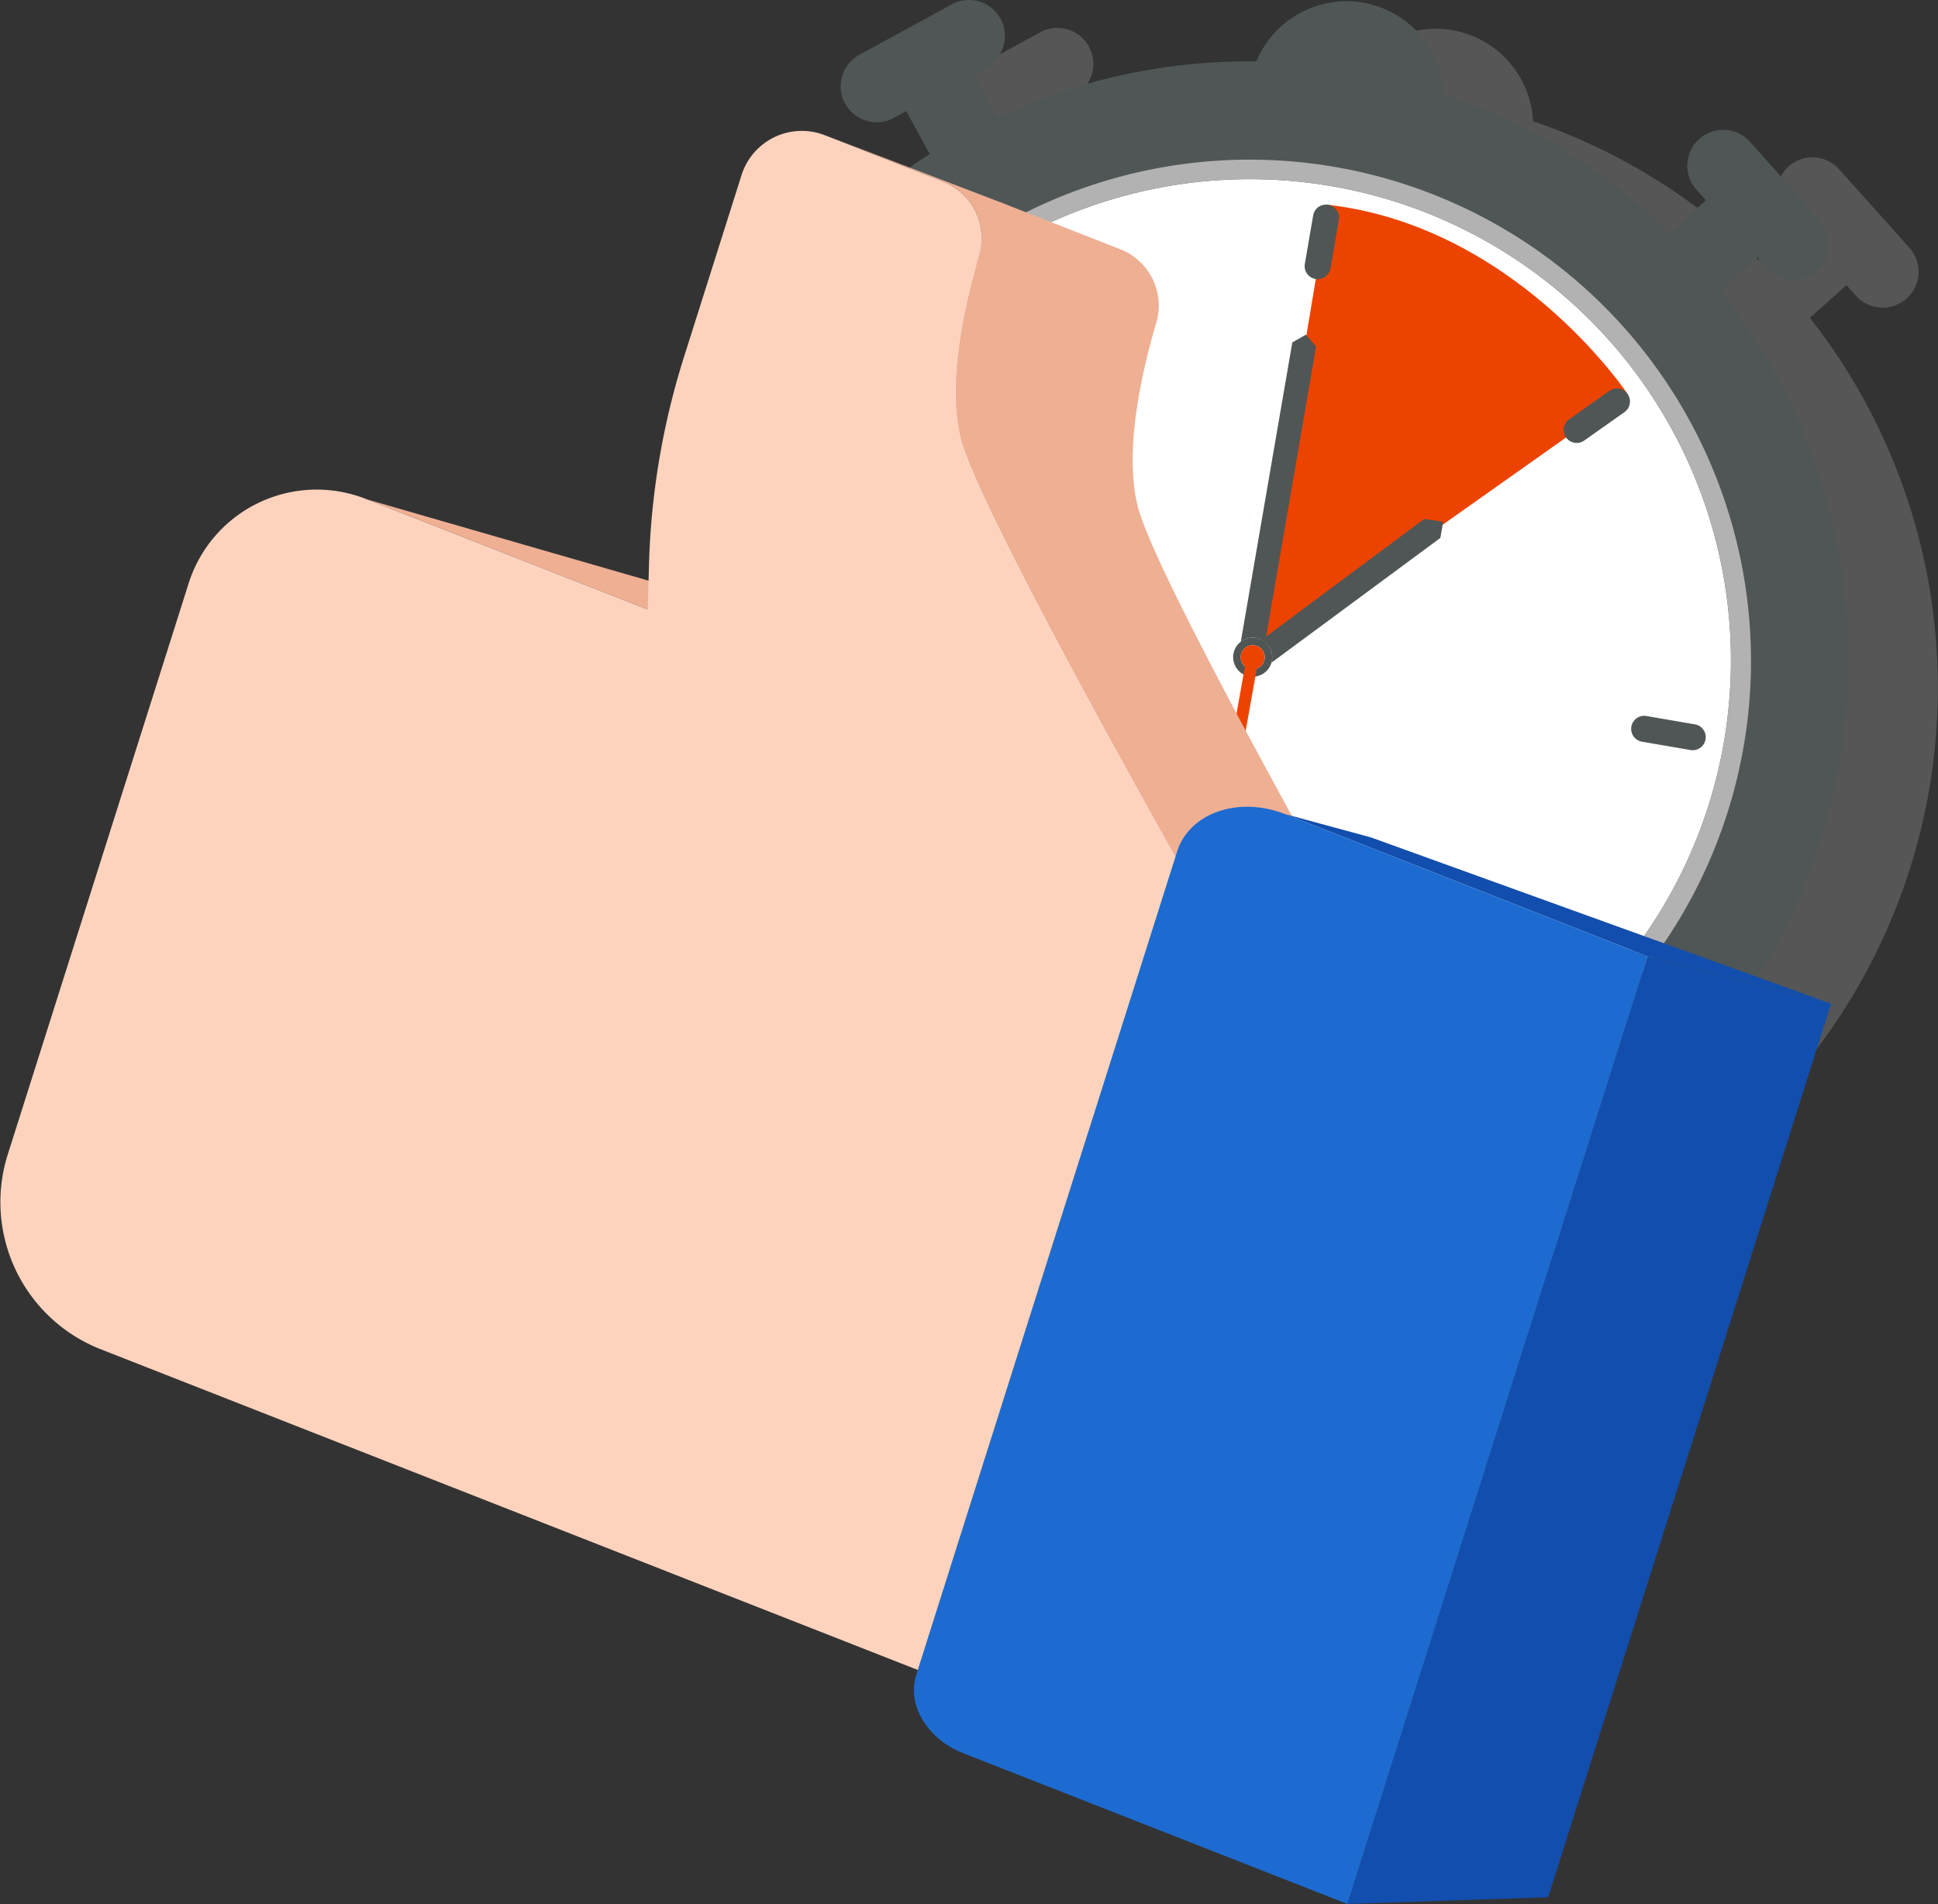 <svg xmlns="http://www.w3.org/2000/svg" viewBox="0 0 122.536 120.378">
  <rect x="0" y="0" width="122.536" height="120.378" fill="#333333" stroke="none"/>
  <defs>
    <style>
      .cls-1 {
        isolation: isolate;
      }

      .cls-2 {
        fill: #999;
        opacity: 0.35;
        mix-blend-mode: multiply;
      }

      .cls-3 {
        fill: #fff;
      }

      .cls-4 {
        fill: #505656;
      }

      .cls-5 {
        fill: #ed4300;
      }

      .cls-6 {
        fill: #b2b2b2;
      }

      .cls-7 {
        fill: none;
      }

      .cls-8 {
        fill: #efaf93;
      }

      .cls-9 {
        fill: #d19900;
      }

      .cls-10 {
        fill: #fdd3be;
      }

      .cls-11 {
        fill: #124ead;
      }

      .cls-12 {
        fill: #1d6bd0;
      }
    </style>
  </defs>
  <title>clock_icon</title>
  <g class="cls-1">
    <g id="Livello_1" data-name="Livello 1">
      <g>
        <path class="cls-2" d="M4286.172,1429.026c.047-.036.095-.072.139-.113l2.177-1.948.594.666a2.272,2.272,0,0,0,3.385-3.032l-4.437-4.956a2.271,2.271,0,1,0-3.385,3.03l.596.666-2.175,1.948c-.045.039-.086.082-.128.125a37.641,37.641,0,0,0-14.266-8.812,6.168,6.168,0,0,0-5.109-5.755l-.002-0a6.172,6.172,0,0,0-6.741,3.715,37.642,37.642,0,0,0-16.391,3.535c-.024-.054-.049-.109-.077-.16l-1.399-2.564.782-.429a2.272,2.272,0,0,0-2.177-3.987l-5.839,3.187a2.272,2.272,0,0,0,2.177,3.989l.784-.429,1.399,2.564c.029.053.061.103.093.153a37.865,37.865,0,1,0,49.998,8.607Zm-61.009,18.063a31.696,31.696,0,0,1,34.192-26.18,31.695,31.695,0,0,0-8.334,62.792h-0A31.693,31.693,0,0,1,4225.163,1447.089Z" transform="translate(-4171.739 -1408.937)"/>
        <g>
          <path class="cls-3" d="M4280.741,1455.844a30.419,30.419,0,1,1-24.818-35.137A30.419,30.419,0,0,1,4280.741,1455.844Z" transform="translate(-4171.739 -1408.937)"/>
          <path class="cls-4" d="M4280.53,1427.285c.047-.036.096-.072.139-.113l2.177-1.948.594.666a2.272,2.272,0,0,0,3.385-3.032l-4.437-4.956a2.271,2.271,0,1,0-3.385,3.03l.596.666-2.175,1.948c-.045.039-.086.082-.128.125a37.64,37.64,0,0,0-14.266-8.812,6.168,6.168,0,0,0-5.109-5.755l-.002-0a6.172,6.172,0,0,0-6.741,3.715,37.641,37.641,0,0,0-16.391,3.535c-.024-.054-.049-.109-.077-.16l-1.399-2.564.782-.429a2.271,2.271,0,0,0-2.177-3.987l-5.839,3.187a2.272,2.272,0,0,0,2.177,3.989l.784-.429,1.399,2.564c.029.053.061.103.093.153a37.865,37.865,0,1,0,49.998,8.607Zm-35.151,54.674a31.694,31.694,0,1,1,36.611-25.858A31.694,31.694,0,0,1,4245.379,1481.959Z" transform="translate(-4171.739 -1408.937)"/>
          <path class="cls-5" d="M4274.647,1433.845l-22.641,16.015a1.201,1.201,0,0,0-.273-.323,1.182,1.182,0,0,0-.218-.146,1.231,1.231,0,0,0-.361-.122l-.008-.001,4.572-27.382C4267.599,1423.262,4274.647,1433.845,4274.647,1433.845Z" transform="translate(-4171.739 -1408.937)"/>
          <g>
            <path class="cls-4" d="M4256.392,1422.838l-.528,3.07a.824.824,0,0,1-1.624-.28l.528-3.07a.823.823,0,0,1,1.485-.335A.813.813,0,0,1,4256.392,1422.838Z" transform="translate(-4171.739 -1408.937)"/>
            <path class="cls-4" d="M4247.256,1475.798l-.528,3.07a.824.824,0,1,1-1.624-.28l.528-3.07a.823.823,0,0,1,1.485-.335A.813.813,0,0,1,4247.256,1475.798Z" transform="translate(-4171.739 -1408.937)"/>
          </g>
          <g>
            <path class="cls-4" d="M4278.623,1456.357l-3.07-.528a.824.824,0,0,1,.28-1.624l3.07.528a.823.823,0,0,1,.335,1.485A.814.814,0,0,1,4278.623,1456.357Z" transform="translate(-4171.739 -1408.937)"/>
            <path class="cls-4" d="M4225.663,1447.221l-3.07-.528a.824.824,0,0,1,.28-1.624l3.07.528a.823.823,0,0,1,.335,1.485A.814.814,0,0,1,4225.663,1447.221Z" transform="translate(-4171.739 -1408.937)"/>
          </g>
          <g>
            <path class="cls-4" d="M4274.45,1434.994l-2.544,1.797a.824.824,0,0,1-.951-1.346l2.544-1.797a.823.823,0,0,1,1.287.813A.813.813,0,0,1,4274.45,1434.994Z" transform="translate(-4171.739 -1408.937)"/>
            <path class="cls-4" d="M4230.541,1465.981l-2.544,1.797a.824.824,0,1,1-.951-1.346l2.544-1.797a.824.824,0,0,1,1.287.813A.813.813,0,0,1,4230.541,1465.981Z" transform="translate(-4171.739 -1408.937)"/>
          </g>
          <g>
            <path class="cls-4" d="M4233.666,1427.974l1.797,2.544a.824.824,0,0,0,1.346-.951l-1.797-2.544a.823.823,0,0,0-1.484.336A.813.813,0,0,0,4233.666,1427.974Z" transform="translate(-4171.739 -1408.937)"/>
            <path class="cls-4" d="M4264.686,1471.859l1.797,2.544a.824.824,0,0,0,1.346-.951l-1.797-2.544a.823.823,0,0,0-1.484.336A.813.813,0,0,0,4264.686,1471.859Z" transform="translate(-4171.739 -1408.937)"/>
          </g>
          <path class="cls-6" d="M4256.133,1419.49a31.694,31.694,0,1,0,25.858,36.611A31.694,31.694,0,0,0,4256.133,1419.49Zm-10.53,61.171a30.418,30.418,0,1,1,35.138-24.818A30.419,30.419,0,0,1,4245.603,1480.662Z" transform="translate(-4171.739 -1408.937)"/>
          <path class="cls-4" d="M4254.952,1430.843l-3.218,18.695a1.182,1.182,0,0,0-.218-.146,1.231,1.231,0,0,0-1.324.118l3.258-18.925.856-.486Z" transform="translate(-4171.739 -1408.937)"/>
          <path class="cls-4" d="M4262.987,1441.919l-.177,1.028-10.682,7.891a1.202,1.202,0,0,0,.034-.141,1.235,1.235,0,0,0-.428-1.159,1.182,1.182,0,0,0-.218-.146l.28-.212,9.986-7.429Z" transform="translate(-4171.739 -1408.937)"/>
          <path class="cls-4" d="M4252.007,1449.861a1.201,1.201,0,0,0-.273-.323,1.182,1.182,0,0,0-.218-.146,1.231,1.231,0,0,0-.361-.122l-.008-.001a1.235,1.235,0,0,0-.78,2.31,1.257,1.257,0,0,0,.365.124l.004.001a1.212,1.212,0,0,0,.186.017.115.115,0,0,0,.037.001,1.012,1.012,0,0,0,.159-.013,1.23,1.23,0,0,0,1.011-.871,1.202,1.202,0,0,0,.034-.141A1.218,1.218,0,0,0,4252.007,1449.861Zm-1.19,1.375a.757.757,0,0,1-.62-.628.661.661,0,0,1-.003-.217.184.184,0,0,1,.004-.032.761.761,0,0,1,.862-.622l.015.003a.759.759,0,0,1-.258,1.496Z" transform="translate(-4171.739 -1408.937)"/>
          <path class="cls-5" d="M4251.693,1450.616a.759.759,0,0,1-1.497-.009.661.661,0,0,1-.003-.217.184.184,0,0,1,.004-.032.761.761,0,0,1,.862-.622l.015.003a.762.762,0,0,1,.619.877Z" transform="translate(-4171.739 -1408.937)"/>
          <g>
            <line class="cls-7" x1="79.135" y1="41.964" x2="75.537" y2="62.002"/>
            <polygon class="cls-5" points="75.912 62.07 75.488 62.289 75.163 61.935 78.76 41.897 79.509 42.031 75.912 62.07"/>
          </g>
        </g>
      </g>
      <g>
        <polygon class="cls-8" points="23.215 31.577 41.007 36.713 52.157 42.818 40.958 38.538 23.215 31.577"/>
        <polygon class="cls-9" points="74.311 54.203 85.511 58.483 69.235 109.864 58.035 105.583 74.311 54.203"/>
        <path class="cls-8" d="M4256.808,1466.631c-.045-.08-.091-.163-.137-.245q-.194-.347-.4-.717l-.116-.208q-.259-.465-.534-.96c-.033-.06-.068-.122-.101-.182q-.228-.41-.465-.839c-.057-.102-.113-.204-.171-.308q-.26-.47-.529-.958l-.071-.129c-.195-.354-.394-.716-.595-1.082-.066-.121-.133-.243-.2-.364q-.232-.422-.467-.853c-.059-.108-.118-.216-.178-.325q-.318-.582-.64-1.175c-.037-.068-.074-.137-.112-.206q-.267-.492-.536-.989-.101-.186-.201-.373-.278-.514-.555-1.031c-.033-.062-.067-.124-.1-.186q-.321-.598-.638-1.195-.09-.168-.179-.336-.248-.466-.493-.93c-.056-.106-.112-.212-.168-.318q-.314-.595-.621-1.183l-.098-.188q-.261-.5-.514-.991-.084-.163-.167-.325-.252-.488-.494-.964c-.031-.06-.063-.122-.093-.183q-.282-.554-.548-1.086c-.064-.127-.125-.251-.187-.376-.076-.152-.151-.303-.225-.452-.066-.133-.13-.264-.194-.395-.071-.144-.141-.289-.21-.43-.061-.126-.12-.248-.179-.372-.067-.139-.134-.279-.199-.415-.057-.121-.113-.238-.168-.356-.061-.13-.122-.259-.18-.385-.054-.116-.105-.228-.157-.34-.056-.121-.11-.242-.163-.359-.049-.108-.095-.213-.141-.317-.05-.113-.099-.225-.146-.334-.043-.1-.085-.196-.125-.292q-.066-.155-.127-.303c-.038-.092-.074-.181-.109-.268q-.056-.14-.107-.273c-.038-.097-.074-.192-.107-.283-.015-.042-.031-.084-.045-.124-.048-.136-.093-.266-.131-.385-.065-.205-.12-.418-.17-.636-.016-.073-.028-.149-.043-.223-.03-.148-.059-.296-.082-.448-.014-.09-.024-.182-.035-.274-.018-.141-.035-.282-.048-.425-.009-.099-.015-.199-.022-.299-.009-.141-.018-.282-.023-.426-.004-.104-.006-.208-.008-.313q-.003-.215-.001-.433c.001-.106.003-.212.006-.318q.006-.223.019-.447c.005-.105.01-.21.017-.316.01-.156.024-.313.037-.469.009-.1.017-.199.027-.3.011-.107.025-.215.037-.323.022-.19.044-.38.07-.571.015-.115.033-.229.049-.344q.04-.27.084-.539.029-.174.059-.347.048-.268.099-.534c.021-.111.042-.222.065-.331.038-.187.077-.371.118-.555.021-.097.042-.195.063-.291.035-.155.071-.307.108-.459.025-.104.049-.21.074-.313.039-.16.08-.316.12-.472.023-.091.046-.184.07-.273.044-.166.088-.326.132-.486.021-.075.041-.153.062-.226.064-.23.129-.454.193-.669.023-.078.044-.157.061-.236.003-.016.004-.033.008-.049.02-.095.034-.191.046-.287.003-.027.01-.055.013-.082l.001-.018a3.719,3.719,0,0,0,.016-.396c-.001-.033-.004-.064-.005-.097-.004-.1-.011-.2-.023-.299-.005-.045-.013-.09-.02-.134q-.021-.132-.05-.262c-.01-.045-.02-.089-.032-.133-.025-.094-.055-.187-.087-.279-.009-.025-.014-.052-.024-.077l-.009-.021c-.045-.119-.096-.236-.152-.35l-.003-.006q-.069-.138-.149-.27l-.007-.011c-.009-.015-.02-.03-.029-.045-.035-.056-.07-.113-.109-.167-.012-.018-.026-.035-.039-.053-.016-.022-.033-.044-.05-.066-.019-.024-.036-.05-.055-.074-.04-.051-.082-.1-.125-.148l-.013-.015-.004-.005q-.07-.079-.145-.153c-.022-.022-.045-.043-.068-.065l-.042-.04c-.013-.012-.025-.025-.039-.037-.05-.045-.101-.088-.153-.131l-.038-.029-.043-.033c-.026-.02-.052-.041-.079-.06q-.083-.06-.169-.115l-.009-.006-.022-.014c-.049-.031-.098-.061-.148-.09-.036-.02-.073-.039-.11-.058-.018-.009-.035-.019-.052-.028l-.034-.018q-.11-.054-.225-.101l-.05-.02-0-0-7.453-2.924-11.2-4.281,7.454,2.925c.106.042.209.089.309.139.017.009.034.018.052.027.088.046.175.095.259.148l.022.013c.089.057.174.118.257.182l.042.032q.12.094.23.197l.041.04c.075.072.148.146.217.224l.012.014c.063.072.123.147.181.223.017.022.033.044.049.066.052.072.101.145.148.22.009.015.02.03.029.045.056.093.11.189.158.287.057.114.107.231.152.35.012.032.022.065.033.098.032.092.062.184.087.278.012.044.022.088.032.132.02.087.037.174.051.262.007.045.014.089.02.134.012.099.019.199.023.299.001.032.005.064.005.096a3.667,3.667,0,0,1-.016.396c-.003.033-.01.066-.014.099-.012.097-.027.193-.046.289-.02.095-.041.19-.069.284-.064.216-.128.439-.193.669-.021.076-.042.156-.064.233-.043.157-.086.314-.129.477-.025.095-.049.193-.074.29-.039.151-.077.301-.116.455-.026.107-.051.216-.077.325-.035.148-.071.296-.105.447l-.018.078c-.016.072-.031.147-.047.221-.039.182-.079.363-.116.548-.023.112-.044.224-.066.336-.034.175-.067.351-.098.529-.021.117-.041.234-.06.351q-.044.267-.083.534c-.017.116-.034.232-.05.348-.026.189-.048.377-.069.565-.009.082-.022.164-.03.245-.003.028-.005.055-.007.083-.01.098-.017.196-.026.294-.014.159-.027.317-.038.475-.007.105-.012.209-.017.314-.008.15-.014.299-.019.448-.003.106-.004.212-.005.317q-.002.219.001.434c.002.105.004.209.008.313.005.143.013.285.023.425.007.1.013.2.022.299.013.144.03.285.048.425.011.092.022.184.035.274.023.152.052.3.082.448.015.073.027.149.043.221.049.217.105.43.17.636.038.119.082.25.131.386.014.04.03.082.045.123.019.051.036.1.056.153.015.04.035.087.051.129q.052.134.108.276c.034.086.07.174.107.265q.061.149.128.305c.041.096.083.194.126.294.046.107.095.217.144.328.047.106.095.213.144.323.052.116.107.236.162.356.051.111.102.223.156.338.059.126.119.256.181.386.056.119.112.237.169.359.064.134.13.272.196.41.06.124.119.248.181.374.068.14.138.283.208.426.065.132.129.264.196.399.073.147.147.297.222.447.048.096.094.189.142.287.016.032.033.065.049.097q.266.531.546,1.083l.096.187q.24.47.488.953.087.168.174.338.252.487.51.982c.033.063.065.126.099.19q.306.587.621,1.183l.168.317q.245.464.493.93c.06.112.119.224.179.336q.318.597.639,1.196c.032.059.064.118.096.178q.282.527.566,1.052.093.173.187.345.275.509.549,1.013c.035.065.071.131.106.196q.32.588.635,1.166l.188.343q.238.436.473.863.09.165.181.329c.204.371.406.739.604,1.098.024.044.047.085.071.129q.269.488.529.958c.058.105.115.208.173.312q.225.407.442.797l.131.237q.27.485.523.941c.044.079.085.153.128.23q.195.349.379.679l.15.269c.152.272.3.536.439.784l11.2,4.28C4257.111,1467.171,4256.961,1466.904,4256.808,1466.631Z" transform="translate(-4171.739 -1408.937)"/>
        <path class="cls-10" d="M4223.945,1417.507l7.454,2.925a3.829,3.829,0,0,1,2.264,4.576c-.996,3.37-2.162,8.613-1.076,12.06,1.331,4.225,9.791,19.518,13.465,26.072l-16.276,51.381-51.736-20.305a9.994,9.994,0,0,1-5.864-12.117l11.468-36.21a8.492,8.492,0,0,1,11.311-5.374l17.742,6.96.074-2.735a47.83,47.83,0,0,1,2.205-13.2l3.64-11.505A4,4,0,0,1,4223.945,1417.507Z" transform="translate(-4171.739 -1408.937)"/>
        <polygon class="cls-11" points="81.255 51.471 86.676 52.943 115.776 63.456 104.168 60.466 81.255 51.471"/>
        <polygon class="cls-11" points="104.168 60.466 115.776 63.456 97.884 119.954 85.194 120.378 104.168 60.466"/>
        <path class="cls-12" d="M4252.994,1460.408l22.913,8.995-18.974,59.912-24.303-9.537c-2.252-.884-3.556-3.045-2.965-4.913l.109-.344,16.276-51.381.118-.371C4246.941,1460.33,4250.053,1459.253,4252.994,1460.408Z" transform="translate(-4171.739 -1408.937)"/>
      </g>
    </g>
  </g>
</svg>
